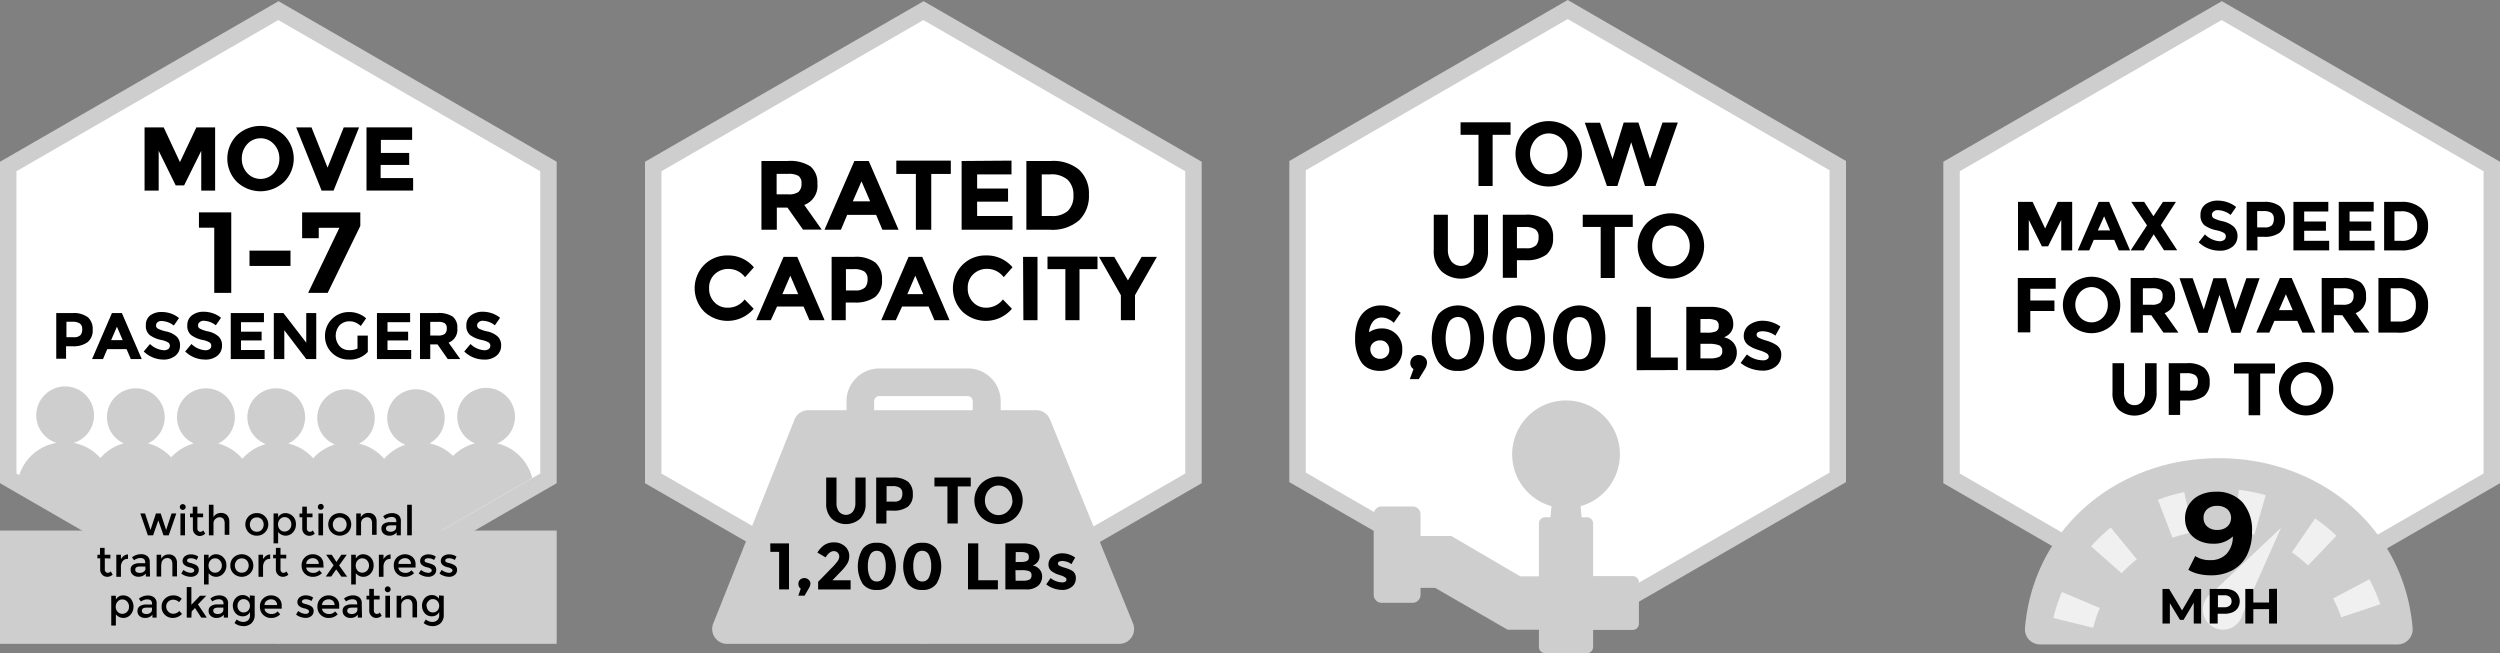 <svg id="Layer_1" data-name="Layer 1" xmlns="http://www.w3.org/2000/svg" viewBox="0 0 400 104.51"><rect x="0" y="0" width="400" height="104.51" fill="#808080" stroke="none"/><defs><style>.cls-1{fill:#fff;}.cls-2{fill:#cecece;}.cls-3{opacity:0.7;}</style></defs><polygon class="cls-1" points="104.52 76.54 104.52 26.64 147.74 1.69 190.95 26.64 190.95 76.54 147.74 101.5 104.52 76.54"/><path class="cls-2" d="M147.74,22.45l41.9,24.19V95l-41.9,24.19L105.83,95V46.64l41.91-24.19m0-3L103.2,45.12V96.55l44.54,25.71,44.53-25.71V45.12L147.74,19.41Z" transform="translate(0 -19.24)"/><path d="M130.78,48.61a3.24,3.24,0,0,1-2.1,3.42l2.8,3.95h-3L126,52.46h-1.71V56h-2.46v-11H126a6,6,0,0,1,3.68.87A3.36,3.36,0,0,1,130.78,48.61Zm-3,1.31a1.67,1.67,0,0,0,.46-1.31,1.41,1.41,0,0,0-.47-1.22,3.06,3.06,0,0,0-1.66-.33h-1.85v3.27h1.8A2.66,2.66,0,0,0,127.81,49.92Z" transform="translate(0 -19.24)"/><path d="M141.18,56l-1-2.38h-4.63l-1,2.38h-2.63l4.78-11H139l4.77,11Zm-3.34-7.75-1.39,3.2h2.77Z" transform="translate(0 -19.24)"/><path d="M149,47.07V56h-2.46V47.07h-3.13V44.94h8.72v2.13Z" transform="translate(0 -19.24)"/><path d="M161.84,44.94v2.2h-5.5v2.27h4.95v2.1h-4.95V53.8H162V56h-8.14v-11Z" transform="translate(0 -19.24)"/><path d="M172.65,46.39a5.18,5.18,0,0,1,1.58,4,5.45,5.45,0,0,1-1.54,4.07A6.52,6.52,0,0,1,168,56h-3.78v-11h3.9A6.48,6.48,0,0,1,172.65,46.39ZM170.84,53a3.27,3.27,0,0,0,.91-2.48,3.33,3.33,0,0,0-.91-2.5,3.88,3.88,0,0,0-2.79-.88h-1.37V53.8h1.56A3.65,3.65,0,0,0,170.84,53Z" transform="translate(0 -19.24)"/><path d="M116.42,68.47a3.32,3.32,0,0,0,2.72-1.32l1.45,1.49a5.47,5.47,0,0,1-7.92.46,5.35,5.35,0,0,1,0-7.48,5.19,5.19,0,0,1,3.78-1.51,5.33,5.33,0,0,1,4.17,1.9l-1.41,1.59a3.27,3.27,0,0,0-2.66-1.33,3.12,3.12,0,0,0-2.18.83,2.9,2.9,0,0,0-.91,2.25,3.05,3.05,0,0,0,.86,2.26A2.82,2.82,0,0,0,116.42,68.47Z" transform="translate(0 -19.24)"/><path d="M129.51,70.47l-.94-2.19h-4.24l-1,2.19H121l4.37-10.13h2.19l4.37,10.13Zm-3.06-7.12-1.27,2.95h2.53Z" transform="translate(0 -19.24)"/><path d="M140.06,61.25A3.44,3.44,0,0,1,141.12,64,3.28,3.28,0,0,1,140,66.77a5.31,5.31,0,0,1-3.34.87h-1.34v2.83h-2.26V60.34h3.57A5.16,5.16,0,0,1,140.06,61.25Zm-1.66,4a1.94,1.94,0,0,0,.41-1.33,1.42,1.42,0,0,0-.53-1.25,3,3,0,0,0-1.65-.37h-1.28v3.41h1.52A2,2,0,0,0,138.4,65.23Z" transform="translate(0 -19.24)"/><path d="M149.51,70.47l-.94-2.19h-4.24l-1,2.19H141l4.37-10.13h2.19l4.37,10.13Zm-3.06-7.12-1.27,2.95h2.53Z" transform="translate(0 -19.24)"/><path d="M157.74,68.47a3.33,3.33,0,0,0,2.72-1.32l1.45,1.49a5.47,5.47,0,0,1-7.92.46,5.35,5.35,0,0,1,0-7.48,5.18,5.18,0,0,1,3.77-1.51A5.37,5.37,0,0,1,162,62l-1.41,1.59a3.28,3.28,0,0,0-2.67-1.33,3.1,3.1,0,0,0-2.17.83,2.9,2.9,0,0,0-.91,2.25,3.05,3.05,0,0,0,.86,2.26A2.81,2.81,0,0,0,157.74,68.47Z" transform="translate(0 -19.24)"/><path d="M163.69,60.34H166V70.47h-2.26Z" transform="translate(0 -19.24)"/><path d="M172.72,62.3v8.17h-2.26V62.3H167.6v-2h8v2Z" transform="translate(0 -19.24)"/><path d="M181.6,70.47h-2.26v-4l-3.5-6.13h2.44l2.19,3.77,2.19-3.77h2.44l-3.5,6.13Z" transform="translate(0 -19.24)"/><path class="cls-2" d="M181.29,119,168,86.35a2.38,2.38,0,0,0-2.21-1.48h-5.68V83.44a5.25,5.25,0,0,0-5.25-5.25H140.69a5.25,5.25,0,0,0-5.25,5.25v1.43h-6.11a2.37,2.37,0,0,0-2.21,1.5l-13,32.63a2.38,2.38,0,0,0,2.21,3.26h62.71A2.38,2.38,0,0,0,181.29,119ZM139.86,83.44a.83.83,0,0,1,.83-.83h14.13a.83.83,0,0,1,.82.83v1.43H139.86Z" transform="translate(0 -19.24)"/><path d="M134.25,101.11a1.44,1.44,0,0,0,2.2,0,2.2,2.2,0,0,0,.41-1.4V95.65h1.64v4.12a3.28,3.28,0,0,1-.88,2.46,3.41,3.41,0,0,1-4.54,0,3.26,3.26,0,0,1-.89-2.45V95.65h1.65v4.06A2.14,2.14,0,0,0,134.25,101.11Z" transform="translate(0 -19.24)"/><path d="M145.28,96.31a2.52,2.52,0,0,1,.77,2,2.41,2.41,0,0,1-.79,2,3.88,3.88,0,0,1-2.43.63h-1V103h-1.64V95.65h2.6A3.78,3.78,0,0,1,145.28,96.31Zm-1.21,2.89a1.38,1.38,0,0,0,.3-1,1,1,0,0,0-.39-.91,2.07,2.07,0,0,0-1.19-.27h-.94v2.48H143A1.45,1.45,0,0,0,144.07,99.2Z" transform="translate(0 -19.24)"/><path d="M153.24,97.07V103h-1.65V97.07h-2.08V95.65h5.81v1.42Z" transform="translate(0 -19.24)"/><path d="M162.51,102a4,4,0,0,1-5.49,0,3.84,3.84,0,0,1,0-5.42,4,4,0,0,1,5.49,0,3.84,3.84,0,0,1,0,5.42Zm-.55-2.7a2.37,2.37,0,0,0-.64-1.68,2.07,2.07,0,0,0-3.1,0,2.4,2.4,0,0,0-.63,1.68,2.38,2.38,0,0,0,.63,1.67,2.09,2.09,0,0,0,3.1,0A2.34,2.34,0,0,0,162,99.29Z" transform="translate(0 -19.24)"/><path d="M123.24,106.18h3v7.36h-1.58v-6h-1.4Z" transform="translate(0 -19.24)"/><path d="M128.12,113.42a.81.81,0,0,1-.37-.69A.9.9,0,0,1,128,112a1,1,0,0,1,.69-.27,1,1,0,0,1,.69.27.81.81,0,0,1,.29.61,1.74,1.74,0,0,1-.31.85l-.63,1.09h-1Z" transform="translate(0 -19.24)"/><path d="M134,109.05a1.37,1.37,0,0,0,.28-.76.85.85,0,0,0-.87-.87c-.46,0-.9.33-1.31,1l-1.32-.77a4.07,4.07,0,0,1,1.13-1.22,2.82,2.82,0,0,1,1.57-.41,2.5,2.5,0,0,1,1.68.61,2,2,0,0,1,.72,1.65,2.25,2.25,0,0,1-.29,1.09,7.21,7.21,0,0,1-1.07,1.33l-1.33,1.38h2.91v1.47H130.9v-1.22l2.16-2.21A9.49,9.49,0,0,0,134,109.05Z" transform="translate(0 -19.24)"/><path d="M140.29,113.63a2.63,2.63,0,0,1-2.28-1,5.43,5.43,0,0,1,0-5.54,2.63,2.63,0,0,1,2.28-1,2.66,2.66,0,0,1,2.29,1,5.43,5.43,0,0,1,0,5.54A2.66,2.66,0,0,1,140.29,113.63Zm-1.08-5.58a3.77,3.77,0,0,0-.35,1.77,3.83,3.83,0,0,0,.35,1.79,1.15,1.15,0,0,0,1.08.67,1.17,1.17,0,0,0,1.09-.67,4,4,0,0,0,.34-1.79,3.9,3.9,0,0,0-.34-1.77,1.17,1.17,0,0,0-1.09-.68A1.14,1.14,0,0,0,139.21,108.05Z" transform="translate(0 -19.24)"/><path d="M147.56,113.63a2.66,2.66,0,0,1-2.29-1,5.43,5.43,0,0,1,0-5.54,2.66,2.66,0,0,1,2.29-1,2.63,2.63,0,0,1,2.28,1,5.43,5.43,0,0,1,0,5.54A2.63,2.63,0,0,1,147.56,113.63Zm-1.09-5.58a3.9,3.9,0,0,0-.34,1.77,4,4,0,0,0,.34,1.79,1.17,1.17,0,0,0,1.09.67,1.15,1.15,0,0,0,1.08-.67,4,4,0,0,0,.35-1.79,3.89,3.89,0,0,0-.35-1.77,1.14,1.14,0,0,0-1.08-.68A1.17,1.17,0,0,0,146.47,108.05Z" transform="translate(0 -19.24)"/><path d="M154.88,113.54v-7.36h1.64v5.9h3.14v1.46Z" transform="translate(0 -19.24)"/><path d="M164.08,113.54h-3.22v-7.36h2.87a4.08,4.08,0,0,1,1.28.18,1.84,1.84,0,0,1,.82.48,1.92,1.92,0,0,1,.5,1.29,1.5,1.5,0,0,1-.56,1.28,1.76,1.76,0,0,1-.27.19l-.26.12a1.89,1.89,0,0,1,1.09.62,1.71,1.71,0,0,1,.41,1.16,2,2,0,0,1-.53,1.36A2.75,2.75,0,0,1,164.08,113.54Zm-1.58-4.38h.78a2.6,2.6,0,0,0,1-.15.61.61,0,0,0,.33-.63.66.66,0,0,0-.3-.65,2.39,2.39,0,0,0-1-.16h-.79Zm0,3h1.13a2.46,2.46,0,0,0,1.06-.17.7.7,0,0,0,.35-.68.66.66,0,0,0-.37-.68,3.21,3.21,0,0,0-1.2-.16h-1Z" transform="translate(0 -19.24)"/><path d="M172.13,111.78a1.65,1.65,0,0,1-.62,1.34,2.36,2.36,0,0,1-1.56.51,4.27,4.27,0,0,1-1.32-.23,3.77,3.77,0,0,1-1.23-.67l.7-1a3,3,0,0,0,1.88.69.83.83,0,0,0,.48-.12.39.39,0,0,0,.18-.33.45.45,0,0,0-.24-.36,2.73,2.73,0,0,0-.72-.32c-.31-.1-.55-.18-.72-.25a4.8,4.8,0,0,1-.56-.31,1.29,1.29,0,0,1-.64-1.18,1.55,1.55,0,0,1,.63-1.28,2.58,2.58,0,0,1,1.63-.5,3.54,3.54,0,0,1,2,.68l-.59,1.05A2.57,2.57,0,0,0,170,109c-.48,0-.73.14-.73.4a.39.39,0,0,0,.23.35,4.1,4.1,0,0,0,.77.3,7.24,7.24,0,0,1,.77.26,3.37,3.37,0,0,1,.54.27A1.3,1.3,0,0,1,172.13,111.78Z" transform="translate(0 -19.24)"/><polygon class="cls-1" points="207.61 76.38 207.61 26.47 250.83 1.52 294.05 26.47 294.05 76.38 250.83 101.33 207.61 76.38"/><path class="cls-2" d="M250.83,22.29l41.9,24.19V94.86l-41.9,24.19-41.9-24.19V46.48l41.9-24.19m0-3.05L206.29,45V96.38l44.54,25.71,44.53-25.71V45L250.83,19.24Z" transform="translate(0 -19.24)"/><path d="M238.82,40.81V49h-2.26V40.81h-2.87v-2h8v2Z" transform="translate(0 -19.24)"/><path d="M251.57,47.58a5.51,5.51,0,0,1-7.56,0,5.31,5.31,0,0,1,0-7.46,5.51,5.51,0,0,1,7.56,0,5.29,5.29,0,0,1,0,7.46Zm-.76-3.73a3.28,3.28,0,0,0-.87-2.3,2.85,2.85,0,0,0-4.27,0,3.49,3.49,0,0,0,0,4.61,2.87,2.87,0,0,0,4.27,0A3.29,3.29,0,0,0,250.81,43.85Z" transform="translate(0 -19.24)"/><path d="M258,44.67l1.79-5.82h2.36L264,44.67l2-5.82h2.45L264.88,49H263.2l-2.21-7-2.21,7h-1.67l-3.54-10.12H256Z" transform="translate(0 -19.24)"/><path d="M232.26,61.11a2,2,0,0,0,3,0,3,3,0,0,0,.56-1.92V53.6h2.26v5.66a4.5,4.5,0,0,1-1.22,3.38,4.69,4.69,0,0,1-6.23,0,4.46,4.46,0,0,1-1.23-3.37V53.6h2.26v5.59A3,3,0,0,0,232.26,61.11Z" transform="translate(0 -19.24)"/><path d="M247.42,54.5a3.46,3.46,0,0,1,1.07,2.78A3.3,3.3,0,0,1,247.4,60a5.31,5.31,0,0,1-3.34.87h-1.35v2.82h-2.26V53.6H244A5.21,5.21,0,0,1,247.42,54.5Zm-1.65,4a1.92,1.92,0,0,0,.4-1.33,1.4,1.4,0,0,0-.52-1.24,2.9,2.9,0,0,0-1.65-.37h-1.29v3.4h1.52A2,2,0,0,0,245.77,58.48Z" transform="translate(0 -19.24)"/><path d="M258.37,55.55v8.17h-2.26V55.55h-2.87V53.6h8v1.95Z" transform="translate(0 -19.24)"/><path d="M271.12,62.32a5.51,5.51,0,0,1-7.56,0,5.31,5.31,0,0,1,0-7.46,5.54,5.54,0,0,1,7.56,0,5.29,5.29,0,0,1,0,7.46Zm-.76-3.72a3.32,3.32,0,0,0-.87-2.31,2.85,2.85,0,0,0-4.27,0,3.32,3.32,0,0,0-.87,2.31,3.28,3.28,0,0,0,.87,2.3,2.87,2.87,0,0,0,4.27,0A3.28,3.28,0,0,0,270.36,58.6Z" transform="translate(0 -19.24)"/><path d="M221.13,70.05a1.75,1.75,0,0,0-1.45.63,3.08,3.08,0,0,0-.63,1.72,3.56,3.56,0,0,1,2-.61,3.2,3.2,0,0,1,3.31,3.39,3.16,3.16,0,0,1-1,2.47,3.67,3.67,0,0,1-2.57.93,4,4,0,0,1-1.86-.41A3,3,0,0,1,217.69,77a6.84,6.84,0,0,1-.87-3.59,7.77,7.77,0,0,1,.34-2.44,4.25,4.25,0,0,1,.93-1.66A3.81,3.81,0,0,1,221,68.11a4.33,4.33,0,0,1,1.35.21,4.64,4.64,0,0,1,1,.43,8.23,8.23,0,0,1,.76.55L223,70.89l-.25-.23a3.2,3.2,0,0,0-.66-.38A2.32,2.32,0,0,0,221.13,70.05Zm-.29,3.65a1.63,1.63,0,0,0-1.13.4,1.28,1.28,0,0,0-.46,1,1.58,1.58,0,0,0,.43,1.1,1.48,1.48,0,0,0,1.09.45,1.53,1.53,0,0,0,1.09-.4,1.37,1.37,0,0,0,.43-1,1.6,1.6,0,0,0-.39-1.09A1.35,1.35,0,0,0,220.84,73.7Z" transform="translate(0 -19.24)"/><path d="M226.16,78.29a1.1,1.1,0,0,1-.51-.94,1.25,1.25,0,0,1,.39-.95,1.41,1.41,0,0,1,1.89,0,1.12,1.12,0,0,1,.4.85,2.35,2.35,0,0,1-.42,1.17L227,79.9h-1.43Z" transform="translate(0 -19.24)"/><path d="M233.27,78.58a3.61,3.61,0,0,1-3.14-1.43,7.42,7.42,0,0,1,0-7.61,4.16,4.16,0,0,1,6.28,0,7.48,7.48,0,0,1,0,7.61A3.61,3.61,0,0,1,233.27,78.58Zm-1.49-7.67a6.47,6.47,0,0,0,0,4.89,1.66,1.66,0,0,0,3,0,6.47,6.47,0,0,0,0-4.89,1.66,1.66,0,0,0-3,0Z" transform="translate(0 -19.24)"/><path d="M243,78.58a3.61,3.61,0,0,1-3.14-1.43,7.48,7.48,0,0,1,0-7.61,4.16,4.16,0,0,1,6.28,0,7.42,7.42,0,0,1,0,7.61A3.61,3.61,0,0,1,243,78.58Zm-1.49-7.67a6.47,6.47,0,0,0,0,4.89,1.66,1.66,0,0,0,3,0,6.47,6.47,0,0,0,0-4.89,1.66,1.66,0,0,0-3,0Z" transform="translate(0 -19.24)"/><path d="M252.67,78.58a3.61,3.61,0,0,1-3.14-1.43,7.48,7.48,0,0,1,0-7.61,4.16,4.16,0,0,1,6.28,0,7.42,7.42,0,0,1,0,7.61A3.61,3.61,0,0,1,252.67,78.58Zm-1.49-7.67a6.47,6.47,0,0,0,0,4.89,1.58,1.58,0,0,0,1.49.93,1.56,1.56,0,0,0,1.49-.93,6.47,6.47,0,0,0,0-4.89,1.56,1.56,0,0,0-1.49-.93A1.58,1.58,0,0,0,251.18,70.91Z" transform="translate(0 -19.24)"/><path d="M261.87,78.47V68.34h2.26v8.11h4.32v2Z" transform="translate(0 -19.24)"/><path d="M274.24,78.47h-4.43V68.34h3.93a5.54,5.54,0,0,1,1.78.25,2.47,2.47,0,0,1,1.12.66,2.61,2.61,0,0,1,.68,1.77,2.08,2.08,0,0,1-.76,1.77,2.94,2.94,0,0,1-.37.25,3.31,3.31,0,0,1-.36.17,2.62,2.62,0,0,1,1.5.85,2.36,2.36,0,0,1,.56,1.6,2.68,2.68,0,0,1-.73,1.86A3.76,3.76,0,0,1,274.24,78.47Zm-2.17-6h1.07a3.71,3.71,0,0,0,1.39-.2.86.86,0,0,0,.46-.88.91.91,0,0,0-.42-.89,3.39,3.39,0,0,0-1.42-.22h-1.08Zm0,4.11h1.54a3.41,3.41,0,0,0,1.46-.24.94.94,0,0,0,.49-.94.91.91,0,0,0-.52-.92,4.35,4.35,0,0,0-1.64-.23h-1.33Z" transform="translate(0 -19.24)"/><path d="M285,76a2.29,2.29,0,0,1-.84,1.85,3.33,3.33,0,0,1-2.16.69,5.74,5.74,0,0,1-1.81-.31,5.34,5.34,0,0,1-1.69-.92l1-1.36a4.13,4.13,0,0,0,2.59.94,1.08,1.08,0,0,0,.66-.17.5.5,0,0,0,.25-.44.65.65,0,0,0-.34-.51,4.21,4.21,0,0,0-1-.43c-.43-.14-.76-.25-1-.35a4.32,4.32,0,0,1-.77-.42A1.79,1.79,0,0,1,279,73a2.14,2.14,0,0,1,.87-1.76,3.57,3.57,0,0,1,2.25-.68,4.91,4.91,0,0,1,2.75.93l-.81,1.45a3.53,3.53,0,0,0-2-.7c-.67,0-1,.19-1,.55a.52.52,0,0,0,.32.48,6.18,6.18,0,0,0,1.06.41c.49.15.84.27,1,.35a5,5,0,0,1,.74.39A1.75,1.75,0,0,1,285,76Z" transform="translate(0 -19.24)"/><polygon class="cls-1" points="1.32 76.54 1.32 26.64 44.53 1.69 87.75 26.64 87.75 76.54 44.53 101.49 1.32 76.54"/><path class="cls-2" d="M44.53,22.45,86.44,46.64V95L44.53,119.22,2.63,95V46.64l41.9-24.19m0-3L0,45.12V96.55l44.53,25.71L89.07,96.55V45.12L44.53,19.41Z" transform="translate(0 -19.24)"/><path d="M32.2,43.37,29.46,48.9H28.11l-2.72-5.53v6.37H23.13V39.62h3.06l2.6,5.56,2.63-5.56h3V49.74H32.2Z" transform="translate(0 -19.24)"/><path d="M45.46,48.34a5.51,5.51,0,0,1-7.56,0,5.3,5.3,0,0,1,0-7.45,5.51,5.51,0,0,1,7.56,0,5.28,5.28,0,0,1,0,7.45Zm-.76-3.72a3.32,3.32,0,0,0-.87-2.31,2.89,2.89,0,0,0-4.28,0,3.36,3.36,0,0,0-.86,2.31,3.3,3.3,0,0,0,.86,2.3,2.89,2.89,0,0,0,4.28,0A3.26,3.26,0,0,0,44.7,44.62Z" transform="translate(0 -19.24)"/><path d="M52.41,46.06,55,39.62h2.45L53.37,49.74H51.46L47.39,39.62h2.45Z" transform="translate(0 -19.24)"/><path d="M65.94,39.62v2h-5v2.09h4.53v1.92H60.9v2.1h5.2v2H58.64V39.62Z" transform="translate(0 -19.24)"/><path class="cls-2" d="M79.57,90.18a4.62,4.62,0,1,0-3.58,0,7.59,7.59,0,0,0-3.5,2,7.59,7.59,0,0,0-3.77-2,4.6,4.6,0,1,0-3.86.22,7.57,7.57,0,0,0-3.4,2.25,7.54,7.54,0,0,0-4-2.43,4.6,4.6,0,1,0-3.9.14,7.57,7.57,0,0,0-3.45,2.2,7.63,7.63,0,0,0-4-2.36,4.62,4.62,0,1,0-3.58.1,7.51,7.51,0,0,0-3.75,2.35A7.6,7.6,0,0,0,34.9,90.2a4.63,4.63,0,1,0-3.9,0,7.59,7.59,0,0,0-3.61,2.21,7.57,7.57,0,0,0-3.71-2.23,4.62,4.62,0,1,0-3.89,0,7.54,7.54,0,0,0-3.73,2.34A7.61,7.61,0,0,0,11.8,90.1a4.62,4.62,0,1,0-2.75,0,7.56,7.56,0,0,0-6,5.26L23.4,107.16,66,106.79,85.16,95.74A7.6,7.6,0,0,0,79.57,90.18Z" transform="translate(0 -19.24)"/><path d="M31.83,53.22H37V66.1H34.28V55.67H31.83Z" transform="translate(0 -19.24)"/><path d="M39.92,61.79V59.34h6.56v2.45Z" transform="translate(0 -19.24)"/><path d="M48.34,57.35V53.22h9.31v2.17L52.43,66.1H49.3l5-10.41H51v1.66Z" transform="translate(0 -19.24)"/><path d="M14.06,70a2.48,2.48,0,0,1,.77,2A2.38,2.38,0,0,1,14,74a3.81,3.81,0,0,1-2.43.64h-1v2H9V69.33h2.6A3.78,3.78,0,0,1,14.06,70Zm-1.21,2.89a1.39,1.39,0,0,0,.3-1,1,1,0,0,0-.39-.9,2.07,2.07,0,0,0-1.19-.27h-.94v2.47h1.11A1.44,1.44,0,0,0,12.85,72.88Z" transform="translate(0 -19.24)"/><path d="M20.93,76.69l-.68-1.59H17.16l-.68,1.59H14.73l3.18-7.36H19.5l3.18,7.36Zm-2.22-5.17-.93,2.14h1.85Z" transform="translate(0 -19.24)"/><path d="M25.2,70.8a.65.65,0,0,0-.23.51.56.56,0,0,0,.29.51,5,5,0,0,0,1.33.45,3.71,3.71,0,0,1,1.63.78,1.88,1.88,0,0,1,.58,1.5,2,2,0,0,1-.74,1.61,3,3,0,0,1-2,.61A4.55,4.55,0,0,1,23,75.48l1-1.2a3.53,3.53,0,0,0,2.21,1,1.17,1.17,0,0,0,.71-.19.64.64,0,0,0,.26-.53.63.63,0,0,0-.28-.53,3.44,3.44,0,0,0-1.08-.39,4.69,4.69,0,0,1-1.88-.8,1.86,1.86,0,0,1-.6-1.53A1.91,1.91,0,0,1,24,69.73a3,3,0,0,1,1.88-.57,4.47,4.47,0,0,1,1.48.25,3.9,3.9,0,0,1,1.28.72l-.83,1.2a3.28,3.28,0,0,0-2-.73A1,1,0,0,0,25.2,70.8Z" transform="translate(0 -19.24)"/><path d="M31.92,70.8a.62.62,0,0,0-.23.51.56.56,0,0,0,.29.51,4.89,4.89,0,0,0,1.33.45,3.71,3.71,0,0,1,1.63.78,1.88,1.88,0,0,1,.58,1.5,2,2,0,0,1-.74,1.61,3,3,0,0,1-2,.61,4.55,4.55,0,0,1-3.15-1.29l1-1.2a3.53,3.53,0,0,0,2.2,1,1.18,1.18,0,0,0,.72-.19.63.63,0,0,0,.25-.53.62.62,0,0,0-.27-.53,3.44,3.44,0,0,0-1.08-.39,4.69,4.69,0,0,1-1.88-.8,1.86,1.86,0,0,1-.6-1.53,1.91,1.91,0,0,1,.75-1.62,3,3,0,0,1,1.88-.57,4.51,4.51,0,0,1,1.48.25,3.9,3.9,0,0,1,1.28.72l-.83,1.2a3.28,3.28,0,0,0-2-.73A1,1,0,0,0,31.92,70.8Z" transform="translate(0 -19.24)"/><path d="M42.23,69.33v1.46H38.56v1.52h3.3v1.4h-3.3v1.53h3.78v1.45H36.92V69.33Z" transform="translate(0 -19.24)"/><path d="M49,69.33H50.6v7.36H49l-3.51-4.61v4.61H43.81V69.33h1.54L49,74.07Z" transform="translate(0 -19.24)"/><path d="M57.2,72.94h1.65v2.61a3.84,3.84,0,0,1-3,1.22,3.74,3.74,0,0,1-2.73-1.07A3.65,3.65,0,0,1,52,73a3.79,3.79,0,0,1,3.83-3.83,4,4,0,0,1,2.75,1l-.85,1.23a3.39,3.39,0,0,0-.91-.59,2.44,2.44,0,0,0-.9-.16,2.16,2.16,0,0,0-1.58.63,2.56,2.56,0,0,0,0,3.35,2,2,0,0,0,1.47.63A2.83,2.83,0,0,0,57.2,75Z" transform="translate(0 -19.24)"/><path d="M65.62,69.33v1.46H62v1.52h3.3v1.4H62v1.53h3.79v1.45H60.31V69.33Z" transform="translate(0 -19.24)"/><path d="M73.17,71.77a2.18,2.18,0,0,1-1.4,2.29l1.87,2.63h-2L70,74.34H68.84v2.35H67.2V69.33H70a4,4,0,0,1,2.45.58A2.21,2.21,0,0,1,73.17,71.77Zm-2,.88a1.11,1.11,0,0,0,.31-.87.94.94,0,0,0-.32-.82,2,2,0,0,0-1.1-.22H68.84v2.18H70A1.79,1.79,0,0,0,71.19,72.65Z" transform="translate(0 -19.24)"/><path d="M76.58,70.8a.63.63,0,0,0-.24.51.57.57,0,0,0,.29.51,5,5,0,0,0,1.34.45,3.71,3.71,0,0,1,1.63.78,1.91,1.91,0,0,1,.58,1.5,2,2,0,0,1-.75,1.61,2.94,2.94,0,0,1-2,.61,4.52,4.52,0,0,1-3.15-1.29l1-1.2a3.5,3.5,0,0,0,2.2,1,1.15,1.15,0,0,0,.71-.19.64.64,0,0,0,.26-.53.62.62,0,0,0-.27-.53,3.64,3.64,0,0,0-1.09-.39,4.75,4.75,0,0,1-1.88-.8,1.85,1.85,0,0,1-.59-1.53,1.91,1.91,0,0,1,.75-1.62,3,3,0,0,1,1.88-.57,4.45,4.45,0,0,1,1.47.25,4,4,0,0,1,1.29.72l-.83,1.2a3.28,3.28,0,0,0-2-.73A1,1,0,0,0,76.58,70.8Z" transform="translate(0 -19.24)"/><polygon class="cls-2" points="16.67 83.92 44.53 99.92 73.84 82.98 44.53 84.89 16.67 83.92"/><rect class="cls-2" y="84.89" width="89.07" height="18.12"/><path d="M24.5,104.89h-.84l-1.21-3.5h.76l.87,2.65.87-2.65h.76l.87,2.65.87-2.65h.76L27,104.89h-.84l-.83-2.39Z" transform="translate(0 -19.24)"/><path d="M28.91,100.69a.45.45,0,0,1-.14-.33.49.49,0,0,1,.14-.33.48.48,0,0,1,.66,0,.49.49,0,0,1,.14.33.47.47,0,0,1-.8.33Zm.69,4.2h-.73v-3.5h.73Z" transform="translate(0 -19.24)"/><path d="M31.58,102v1.78a.57.57,0,0,0,.13.4.47.47,0,0,0,.37.15.64.64,0,0,0,.45-.23l.3.52A1.24,1.24,0,0,1,32,105a1.1,1.1,0,0,1-.81-.33,1.18,1.18,0,0,1-.33-.88V102H30.4v-.59h.44v-1.1h.74v1.1h.92V102Z" transform="translate(0 -19.24)"/><path d="M34.16,103v1.89h-.74V100h.74v2a1.16,1.16,0,0,1,.47-.51,1.42,1.42,0,0,1,.69-.18,1.3,1.3,0,0,1,1,.36,1.43,1.43,0,0,1,.37,1v2.14h-.74V103c0-.64-.27-1-.81-1a1,1,0,0,0-.66.26A.93.93,0,0,0,34.16,103Z" transform="translate(0 -19.24)"/><path d="M42.4,104.42a1.77,1.77,0,0,1-1.31.53,1.79,1.79,0,0,1-1.32-.53,1.84,1.84,0,0,1,0-2.56,1.79,1.79,0,0,1,1.32-.52,1.76,1.76,0,0,1,1.31.52,1.81,1.81,0,0,1,0,2.56ZM40.29,104a1.09,1.09,0,0,0,.8.32,1.07,1.07,0,0,0,.79-.32,1.27,1.27,0,0,0,0-1.66,1.06,1.06,0,0,0-.79-.31,1.09,1.09,0,0,0-.8.31,1.27,1.27,0,0,0,0,1.66Z" transform="translate(0 -19.24)"/><path d="M45.64,101.34a1.67,1.67,0,0,1,1.21.49,1.72,1.72,0,0,1,.5,1.29,1.82,1.82,0,0,1-.5,1.32,1.57,1.57,0,0,1-1.16.51,1.62,1.62,0,0,1-1.19-.58v1.8h-.73v-4.78h.73V102A1.31,1.31,0,0,1,45.64,101.34Zm-1.15,1.81a1.17,1.17,0,0,0,.3.82,1,1,0,0,0,.74.32,1.07,1.07,0,0,0,.76-.32,1.11,1.11,0,0,0,.32-.82,1.2,1.2,0,0,0-.31-.84,1,1,0,0,0-.76-.33,1,1,0,0,0-.75.33A1.24,1.24,0,0,0,44.49,103.15Z" transform="translate(0 -19.24)"/><path d="M49.1,102v1.78a.57.57,0,0,0,.13.4.47.47,0,0,0,.37.15.62.62,0,0,0,.45-.23l.31.52a1.28,1.28,0,0,1-.86.35,1.12,1.12,0,0,1-.81-.33,1.18,1.18,0,0,1-.33-.88V102h-.44v-.59h.44v-1.1h.74v1.1H50V102Z" transform="translate(0 -19.24)"/><path d="M51,100.69a.45.45,0,0,1-.14-.33A.49.49,0,0,1,51,100a.44.44,0,0,1,.33-.13.46.46,0,0,1,.33.13.48.48,0,0,1,.13.33.44.44,0,0,1-.13.33.47.47,0,0,1-.33.14A.45.45,0,0,1,51,100.69Zm.69,4.2h-.74v-3.5h.74Z" transform="translate(0 -19.24)"/><path d="M55.68,104.42a1.91,1.91,0,0,1-2.64,0,1.84,1.84,0,0,1,0-2.56,1.94,1.94,0,0,1,2.64,0,1.84,1.84,0,0,1,0,2.56ZM53.57,104a1.05,1.05,0,0,0,.79.32,1.07,1.07,0,0,0,.79-.32,1.27,1.27,0,0,0,0-1.66,1.06,1.06,0,0,0-.79-.31,1,1,0,0,0-.79.31,1.24,1.24,0,0,0,0,1.66Z" transform="translate(0 -19.24)"/><path d="M57.77,103v1.89H57v-3.5h.73V102a1.36,1.36,0,0,1,.5-.51,1.29,1.29,0,0,1,.67-.18,1.31,1.31,0,0,1,1,.36,1.42,1.42,0,0,1,.36,1v2.14h-.73V103c0-.64-.27-1-.81-1a1,1,0,0,0-.66.26A.93.93,0,0,0,57.77,103Z" transform="translate(0 -19.24)"/><path d="M64.13,104.89h-.67v-.47a1.44,1.44,0,0,1-1.17.53,1.35,1.35,0,0,1-.9-.31,1.05,1.05,0,0,1-.36-.83.85.85,0,0,1,.38-.77,1.82,1.82,0,0,1,1-.26h1v-.13c0-.47-.26-.7-.78-.7a1.83,1.83,0,0,0-1,.36l-.32-.47a2.27,2.27,0,0,1,1.44-.5,1.59,1.59,0,0,1,1,.31,1.2,1.2,0,0,1,.39,1Zm-.74-1.3v-.3h-.83c-.53,0-.8.17-.8.5a.45.45,0,0,0,.2.39,1,1,0,0,0,.55.14,1,1,0,0,0,.62-.2A.64.64,0,0,0,63.39,103.59Z" transform="translate(0 -19.24)"/><path d="M65.89,104.89h-.74V100h.74Z" transform="translate(0 -19.24)"/><path d="M16.77,108.57v1.77a.57.57,0,0,0,.13.4.47.47,0,0,0,.37.15.62.62,0,0,0,.45-.23l.31.52a1.28,1.28,0,0,1-.86.35,1.12,1.12,0,0,1-.81-.33,1.18,1.18,0,0,1-.33-.88v-1.75h-.44V108H16v-1.1h.74V108h.92v.6Z" transform="translate(0 -19.24)"/><path d="M20.45,108.66a1,1,0,0,0-.82.36,1.49,1.49,0,0,0-.28,1v1.51h-.74V108h.74v.71a1.56,1.56,0,0,1,.48-.54,1.15,1.15,0,0,1,.65-.22v.74Z" transform="translate(0 -19.24)"/><path d="M24,111.48h-.67V111a1.47,1.47,0,0,1-1.17.52,1.31,1.31,0,0,1-.9-.31,1,1,0,0,1-.36-.83.88.88,0,0,1,.38-.77,1.86,1.86,0,0,1,1-.26h.95v-.13c0-.46-.26-.7-.78-.7a1.8,1.8,0,0,0-1,.36l-.33-.46a2.27,2.27,0,0,1,1.45-.51,1.56,1.56,0,0,1,1,.31,1.2,1.2,0,0,1,.39,1Zm-.74-1.31v-.29h-.83c-.53,0-.79.16-.79.5a.44.44,0,0,0,.19.39,1,1,0,0,0,.55.13,1,1,0,0,0,.62-.19A.63.63,0,0,0,23.29,110.17Z" transform="translate(0 -19.24)"/><path d="M25.79,109.58v1.9h-.73V108h.73v.64a1.5,1.5,0,0,1,.49-.51,1.36,1.36,0,0,1,.68-.18,1.33,1.33,0,0,1,1,.36,1.42,1.42,0,0,1,.36,1v2.15h-.74v-1.93c0-.64-.26-1-.8-1a.93.93,0,0,0-.95,1Z" transform="translate(0 -19.24)"/><path d="M31.8,110.43a1,1,0,0,1-.36.8,1.4,1.4,0,0,1-.93.3,2.58,2.58,0,0,1-.79-.14A2.33,2.33,0,0,1,29,111l.36-.57a2,2,0,0,0,1.18.46.62.62,0,0,0,.4-.12.33.33,0,0,0,.14-.29c0-.17-.23-.33-.69-.47l-.08,0c-.73-.2-1.1-.53-1.1-1a1,1,0,0,1,.38-.78,1.6,1.6,0,0,1,1-.29,2,2,0,0,1,1.14.36l-.27.54a1.66,1.66,0,0,0-.93-.28.89.89,0,0,0-.43.09.32.32,0,0,0-.16.29.25.25,0,0,0,.17.25,1.26,1.26,0,0,0,.33.11l.38.11a2.08,2.08,0,0,1,.32.12,1.84,1.84,0,0,1,.33.18A.81.81,0,0,1,31.8,110.43Z" transform="translate(0 -19.24)"/><path d="M34.52,107.92a1.63,1.63,0,0,1,1.2.49,1.73,1.73,0,0,1,.5,1.29,1.78,1.78,0,0,1-.5,1.32,1.53,1.53,0,0,1-2.34-.07v1.8h-.74V108h.74v.62A1.3,1.3,0,0,1,34.52,107.92Zm-1.15,1.81a1.15,1.15,0,0,0,.3.82,1,1,0,0,0,.74.32,1,1,0,0,0,.75-.32,1.08,1.08,0,0,0,.33-.82,1.16,1.16,0,0,0-.32-.83,1,1,0,0,0-.76-.33,1,1,0,0,0-.74.33A1.19,1.19,0,0,0,33.37,109.73Z" transform="translate(0 -19.24)"/><path d="M40,111a1.9,1.9,0,0,1-2.63,0,1.71,1.71,0,0,1-.52-1.28,1.74,1.74,0,0,1,.52-1.28,1.92,1.92,0,0,1,2.63,0,1.75,1.75,0,0,1,.53,1.28A1.72,1.72,0,0,1,40,111Zm-2.11-.45a1.09,1.09,0,0,0,.8.32,1.07,1.07,0,0,0,.79-.32,1.25,1.25,0,0,0,0-1.65,1.07,1.07,0,0,0-.79-.32,1.09,1.09,0,0,0-.8.32,1.25,1.25,0,0,0,0,1.65Z" transform="translate(0 -19.24)"/><path d="M43.19,108.66a1,1,0,0,0-.82.36,1.55,1.55,0,0,0-.28,1v1.51h-.73V108h.73v.71a1.49,1.49,0,0,1,.49-.54,1.13,1.13,0,0,1,.65-.22v.74Z" transform="translate(0 -19.24)"/><path d="M44.88,108.57v1.77a.57.57,0,0,0,.13.4.47.47,0,0,0,.37.15.62.62,0,0,0,.45-.23l.31.52a1.28,1.28,0,0,1-.86.35,1.12,1.12,0,0,1-.81-.33,1.18,1.18,0,0,1-.33-.88v-1.75H43.7V108h.44v-1.1h.74V108h.92v.6Z" transform="translate(0 -19.24)"/><path d="M51.78,110.05H49a.78.78,0,0,0,.35.61,1.19,1.19,0,0,0,.74.24,1.23,1.23,0,0,0,1-.42l.42.46a2,2,0,0,1-1.48.59,1.77,1.77,0,0,1-1.25-.49,1.73,1.73,0,0,1-.52-1.32,1.69,1.69,0,0,1,.53-1.31,1.74,1.74,0,0,1,1.24-.49,1.76,1.76,0,0,1,1.21.43,1.48,1.48,0,0,1,.5,1.19ZM49,109.47h2a.86.86,0,0,0-.28-.68,1,1,0,0,0-.68-.24,1.15,1.15,0,0,0-.73.25A.81.81,0,0,0,49,109.47Z" transform="translate(0 -19.24)"/><path d="M53.08,108l.75,1.16.78-1.16h.87l-1.22,1.71,1.28,1.8h-.91l-.84-1.17L53,111.48h-.87l1.25-1.79L52.18,108Z" transform="translate(0 -19.24)"/><path d="M58.07,107.92a1.67,1.67,0,0,1,1.21.49,1.73,1.73,0,0,1,.5,1.29,1.82,1.82,0,0,1-.5,1.32,1.54,1.54,0,0,1-2.35-.07v1.8h-.74V108h.74v.62A1.3,1.3,0,0,1,58.07,107.92Zm-1.15,1.81a1.15,1.15,0,0,0,.3.82,1,1,0,0,0,.74.32,1.07,1.07,0,0,0,.76-.32,1.11,1.11,0,0,0,.32-.82,1.16,1.16,0,0,0-.32-.83,1,1,0,0,0-.75-.33,1,1,0,0,0-.75.33A1.19,1.19,0,0,0,56.92,109.73Z" transform="translate(0 -19.24)"/><path d="M62.45,108.66a1,1,0,0,0-.82.36,1.55,1.55,0,0,0-.27,1v1.51h-.74V108h.74v.71a1.47,1.47,0,0,1,.48-.54,1.13,1.13,0,0,1,.65-.22v.74Z" transform="translate(0 -19.24)"/><path d="M66.49,110.05H63.75a.77.77,0,0,0,.34.61,1.23,1.23,0,0,0,.74.24,1.22,1.22,0,0,0,1-.42l.42.46a2,2,0,0,1-1.47.59,1.77,1.77,0,0,1-1.25-.49,1.73,1.73,0,0,1-.52-1.32,1.69,1.69,0,0,1,.52-1.31,1.88,1.88,0,0,1,2.46-.06,1.51,1.51,0,0,1,.5,1.19Zm-2.74-.58h2a.85.85,0,0,0-.27-.68,1,1,0,0,0-.68-.24,1.13,1.13,0,0,0-.73.25A.78.78,0,0,0,63.75,109.47Z" transform="translate(0 -19.24)"/><path d="M69.79,110.43a1,1,0,0,1-.36.8,1.39,1.39,0,0,1-.92.3,2.59,2.59,0,0,1-.8-.14A2.44,2.44,0,0,1,67,111l.36-.57a2,2,0,0,0,1.18.46.62.62,0,0,0,.4-.12.33.33,0,0,0,.14-.29c0-.17-.23-.33-.69-.47l-.08,0c-.73-.2-1.09-.53-1.09-1a1,1,0,0,1,.37-.78,1.62,1.62,0,0,1,1-.29,2,2,0,0,1,1.14.36l-.27.54a1.66,1.66,0,0,0-.93-.28.89.89,0,0,0-.43.09.32.32,0,0,0-.16.29.25.25,0,0,0,.17.25,1.4,1.4,0,0,0,.33.11l.38.11a2.08,2.08,0,0,1,.32.12,1.84,1.84,0,0,1,.33.18A.81.81,0,0,1,69.79,110.43Z" transform="translate(0 -19.24)"/><path d="M73.13,110.43a1,1,0,0,1-.37.8,1.39,1.39,0,0,1-.92.3,2.59,2.59,0,0,1-.8-.14,2.28,2.28,0,0,1-.72-.39l.35-.57a2,2,0,0,0,1.19.46.61.61,0,0,0,.39-.12.34.34,0,0,0,.15-.29c0-.17-.24-.33-.7-.47l-.08,0c-.73-.2-1.09-.53-1.09-1a1,1,0,0,1,.37-.78,1.64,1.64,0,0,1,1-.29,2,2,0,0,1,1.14.36l-.27.54a1.66,1.66,0,0,0-.93-.28.89.89,0,0,0-.43.09.32.32,0,0,0-.16.29.25.25,0,0,0,.17.25,1.4,1.4,0,0,0,.33.11l.38.11a1.75,1.75,0,0,1,.32.12,1.84,1.84,0,0,1,.33.18A.82.82,0,0,1,73.13,110.43Z" transform="translate(0 -19.24)"/><path d="M19.68,114.5a1.67,1.67,0,0,1,1.2.49,2,2,0,0,1,0,2.61,1.53,1.53,0,0,1-2.34-.07v1.8H17.8v-4.77h.74v.61A1.3,1.3,0,0,1,19.68,114.5Zm-1.16,1.81a1.1,1.1,0,0,0,.31.82,1,1,0,0,0,.73.32,1,1,0,0,0,.76-.31,1.08,1.08,0,0,0,.32-.82,1.16,1.16,0,0,0-.31-.84,1,1,0,0,0-.76-.33,1,1,0,0,0-.74.33A1.16,1.16,0,0,0,18.52,116.31Z" transform="translate(0 -19.24)"/><path d="M25.06,118.06h-.67v-.47a1.44,1.44,0,0,1-1.17.52,1.31,1.31,0,0,1-.9-.31A1,1,0,0,1,22,117a.88.88,0,0,1,.38-.78,1.86,1.86,0,0,1,1-.26h.95v-.13q0-.69-.78-.69a1.79,1.79,0,0,0-1,.35l-.33-.46a2.27,2.27,0,0,1,1.45-.51,1.57,1.57,0,0,1,1,.32,1.16,1.16,0,0,1,.39,1Zm-.74-1.31v-.29h-.83c-.53,0-.79.16-.79.5a.43.43,0,0,0,.2.39.94.94,0,0,0,.54.13,1,1,0,0,0,.62-.19A.62.62,0,0,0,24.32,116.75Z" transform="translate(0 -19.24)"/><path d="M27.64,118.11a1.78,1.78,0,0,1-1.26-.5,1.7,1.7,0,0,1-.52-1.3,1.66,1.66,0,0,1,.55-1.3,1.88,1.88,0,0,1,1.34-.51,1.83,1.83,0,0,1,1.33.55l-.43.53a1.41,1.41,0,0,0-.92-.39,1.19,1.19,0,0,0-.8.3,1,1,0,0,0-.34.79,1.12,1.12,0,0,0,.34.82,1.1,1.1,0,0,0,.83.34,1.28,1.28,0,0,0,.92-.45l.44.48A2,2,0,0,1,27.64,118.11Z" transform="translate(0 -19.24)"/><path d="M30.62,118.06h-.74v-4.89h.74V116L32,114.56h1l-1.33,1.38,1.42,2.12h-.89l-1-1.54-.53.54Z" transform="translate(0 -19.24)"/><path d="M36.48,118.06h-.67v-.47a1.43,1.43,0,0,1-1.16.52,1.32,1.32,0,0,1-.91-.31,1,1,0,0,1-.36-.82.88.88,0,0,1,.38-.78,1.86,1.86,0,0,1,1-.26h1v-.13q0-.69-.78-.69a1.79,1.79,0,0,0-1,.35l-.33-.46a2.27,2.27,0,0,1,1.45-.51,1.57,1.57,0,0,1,1,.32,1.16,1.16,0,0,1,.39,1Zm-.74-1.31v-.29h-.82c-.54,0-.8.16-.8.5a.45.45,0,0,0,.2.39,1,1,0,0,0,.55.13,1,1,0,0,0,.61-.19A.62.62,0,0,0,35.74,116.75Z" transform="translate(0 -19.24)"/><path d="M40.75,114.56v3a1.78,1.78,0,0,1-.51,1.39,1.81,1.81,0,0,1-1.29.47,2.28,2.28,0,0,1-1.43-.5l.35-.56a1.71,1.71,0,0,0,1,.39,1.22,1.22,0,0,0,.83-.27,1.11,1.11,0,0,0,.3-.86v-.45a1.25,1.25,0,0,1-.47.5,1.31,1.31,0,0,1-.69.18,1.47,1.47,0,0,1-1.14-.49,1.85,1.85,0,0,1,0-2.42,1.5,1.5,0,0,1,1.14-.49,1.35,1.35,0,0,1,1.13.58v-.52ZM38,116.17a1.11,1.11,0,0,0,.26.75.93.93,0,0,0,.72.31,1,1,0,0,0,.73-.3,1.17,1.17,0,0,0,0-1.52,1,1,0,0,0-.73-.31.88.88,0,0,0-.72.32A1.11,1.11,0,0,0,38,116.17Z" transform="translate(0 -19.24)"/><path d="M45.07,116.63H42.33a.77.77,0,0,0,.34.61,1.23,1.23,0,0,0,.74.24,1.2,1.2,0,0,0,1-.42l.42.46a1.9,1.9,0,0,1-1.47.59,1.73,1.73,0,0,1-1.77-1.81,1.66,1.66,0,0,1,.53-1.31,1.78,1.78,0,0,1,1.24-.49,1.83,1.83,0,0,1,1.21.43,1.51,1.51,0,0,1,.5,1.19Zm-2.74-.58h2a.87.87,0,0,0-.27-.68,1,1,0,0,0-.68-.24,1.19,1.19,0,0,0-.73.25A.79.79,0,0,0,42.33,116.05Z" transform="translate(0 -19.24)"/><path d="M50.18,117a1,1,0,0,1-.36.8,1.4,1.4,0,0,1-.93.3,2.53,2.53,0,0,1-.79-.14,2.22,2.22,0,0,1-.73-.39l.35-.57a2,2,0,0,0,1.19.46.62.62,0,0,0,.39-.11.37.37,0,0,0,.15-.3c0-.17-.23-.33-.7-.47l-.08,0c-.73-.19-1.09-.52-1.09-1a.93.93,0,0,1,.38-.78,1.53,1.53,0,0,1,1-.3,2,2,0,0,1,1.15.36l-.28.54a1.69,1.69,0,0,0-.93-.28.75.75,0,0,0-.42.1.29.29,0,0,0-.17.28.26.26,0,0,0,.17.25,2,2,0,0,0,.33.12l.38.1.32.12a2.19,2.19,0,0,1,.33.18A.83.83,0,0,1,50.18,117Z" transform="translate(0 -19.24)"/><path d="M54.27,116.63H51.53a.78.78,0,0,0,.35.61,1.19,1.19,0,0,0,.74.24,1.23,1.23,0,0,0,1-.42l.42.46a1.94,1.94,0,0,1-1.48.59,1.73,1.73,0,0,1-1.77-1.81,1.69,1.69,0,0,1,.53-1.31,1.78,1.78,0,0,1,1.24-.49,1.81,1.81,0,0,1,1.21.43,1.48,1.48,0,0,1,.5,1.19Zm-2.74-.58h2a.87.87,0,0,0-.28-.68,1,1,0,0,0-.68-.24,1.22,1.22,0,0,0-.73.25A.82.82,0,0,0,51.53,116.05Z" transform="translate(0 -19.24)"/><path d="M57.92,118.06h-.67v-.47a1.44,1.44,0,0,1-1.17.52,1.31,1.31,0,0,1-.9-.31,1,1,0,0,1-.36-.82.88.88,0,0,1,.38-.78,1.86,1.86,0,0,1,1-.26h.95v-.13q0-.69-.78-.69a1.79,1.79,0,0,0-1,.35l-.33-.46a2.27,2.27,0,0,1,1.45-.51,1.57,1.57,0,0,1,1,.32,1.16,1.16,0,0,1,.39,1Zm-.74-1.31v-.29h-.83c-.53,0-.79.16-.79.5a.43.43,0,0,0,.2.39.94.94,0,0,0,.54.13,1,1,0,0,0,.62-.19A.62.62,0,0,0,57.18,116.75Z" transform="translate(0 -19.24)"/><path d="M59.82,115.15v1.78a.56.56,0,0,0,.13.39.47.47,0,0,0,.37.15.64.64,0,0,0,.45-.23l.3.52a1.26,1.26,0,0,1-.86.35,1.09,1.09,0,0,1-.8-.33,1.16,1.16,0,0,1-.33-.87v-1.76h-.44v-.59h.44v-1.1h.74v1.1h.92v.59Z" transform="translate(0 -19.24)"/><path d="M61.71,113.86a.46.46,0,0,1,0-.66.45.45,0,0,1,.32-.14.47.47,0,0,1,0,.94A.45.45,0,0,1,61.71,113.86Zm.69,4.2h-.74v-3.5h.74Z" transform="translate(0 -19.24)"/><path d="M64.2,116.16v1.9h-.74v-3.5h.74v.63a1.31,1.31,0,0,1,.49-.5,1.24,1.24,0,0,1,.67-.19,1.27,1.27,0,0,1,1,.37,1.38,1.38,0,0,1,.37,1v2.15H66v-1.92c0-.65-.27-1-.8-1a1,1,0,0,0-.67.25A.94.94,0,0,0,64.2,116.16Z" transform="translate(0 -19.24)"/><path d="M71,114.56v3a1.82,1.82,0,0,1-.5,1.39,1.84,1.84,0,0,1-1.29.47,2.26,2.26,0,0,1-1.43-.5l.35-.56a1.68,1.68,0,0,0,1,.39,1.2,1.2,0,0,0,.83-.27,1.08,1.08,0,0,0,.31-.86v-.45a1.33,1.33,0,0,1-.47.5,1.37,1.37,0,0,1-.69.18,1.48,1.48,0,0,1-1.15-.49,1.88,1.88,0,0,1,0-2.42,1.51,1.51,0,0,1,1.15-.49,1.35,1.35,0,0,1,1.13.58v-.52Zm-2.73,1.61a1.11,1.11,0,0,0,.27.75.92.92,0,0,0,.71.31,1,1,0,0,0,.74-.3,1.13,1.13,0,0,0,.28-.76,1.09,1.09,0,0,0-.29-.76.93.93,0,0,0-.73-.31.86.86,0,0,0-.71.32A1.11,1.11,0,0,0,68.22,116.17Z" transform="translate(0 -19.24)"/><polygon class="cls-1" points="312.25 76.54 312.25 26.64 355.46 1.69 398.68 26.64 398.68 76.54 355.46 101.5 312.25 76.54"/><path class="cls-2" d="M355.46,22.45l41.91,24.19V95l-41.91,24.19L313.56,95V46.64l41.9-24.19m0-3L310.93,45.12V96.55l44.53,25.71L400,96.55V45.12L355.46,19.41Z" transform="translate(0 -19.24)"/><path class="cls-2" d="M355,92.55c-16.31,0-29.69,11.23-31,27.2a2.41,2.41,0,0,0,2.41,2.6H383.6a2.42,2.42,0,0,0,2.42-2.6C384.7,103.78,371.32,92.55,355,92.55Z" transform="translate(0 -19.24)"/><g class="cls-3"><path class="cls-1" d="M334.92,119.68l-6.39-1.56a26,26,0,0,1,1.38-4.16l6.06,2.56A20.18,20.18,0,0,0,334.92,119.68ZM374.6,118a20.45,20.45,0,0,0-1.31-3l5.81-3.08a27.07,27.07,0,0,1,1.74,4Zm-35.1-7-4.93-4.35a27.44,27.44,0,0,1,3.15-3l4.18,5.08A21.86,21.86,0,0,0,339.5,110.91Zm29.78-1.28a20.75,20.75,0,0,0-2.58-2.1l3.72-5.43a27.5,27.5,0,0,1,3.41,2.77Zm-21.65-4.36-2.36-6.15a27.83,27.83,0,0,1,4.21-1.23l1.33,6.45A20.68,20.68,0,0,0,347.63,105.27Zm13.07-.56a19.92,19.92,0,0,0-3.25-.66l.76-6.53a27.28,27.28,0,0,1,4.3.86Z" transform="translate(0 -19.24)"/></g><g class="cls-3"><path class="cls-1" d="M358.83,117.48l6.14-13.8-11,10.38a3.1,3.1,0,0,0-.91.86,3.21,3.21,0,0,0,5.24,3.71A3.28,3.28,0,0,0,358.83,117.48Z" transform="translate(0 -19.24)"/></g><path d="M329.8,54.42l-2.1,4.23h-1l-2.09-4.23V59.3h-1.73V51.54h2.34l2,4.26,2-4.26h2.33V59.3H329.8Z" transform="translate(0 -19.24)"/><path d="M339,59.3l-.72-1.68H335l-.72,1.68h-1.84l3.35-7.76h1.67l3.35,7.76Zm-2.34-5.45-1,2.25h1.95Z" transform="translate(0 -19.24)"/><path d="M346.07,51.54h2.08l-2.42,3.74,2.62,4h-2.11l-1.65-2.55L343,59.3h-2.09l2.61-4L341,51.54h2.07l1.48,2.3Z" transform="translate(0 -19.24)"/><path d="M354.16,53.09a.66.66,0,0,0-.25.54.6.6,0,0,0,.31.54,5.57,5.57,0,0,0,1.41.47,4,4,0,0,1,1.71.82A2,2,0,0,1,358,57a2.12,2.12,0,0,1-.78,1.7,3.14,3.14,0,0,1-2.06.65A4.78,4.78,0,0,1,351.79,58l1-1.26a3.7,3.7,0,0,0,2.32,1.1,1.19,1.19,0,0,0,.75-.21.67.67,0,0,0,.27-.56.64.64,0,0,0-.28-.55,3.78,3.78,0,0,0-1.15-.42,5,5,0,0,1-2-.83,2,2,0,0,1-.62-1.62,2,2,0,0,1,.79-1.71,3.19,3.19,0,0,1,2-.6,4.69,4.69,0,0,1,1.55.27,4.37,4.37,0,0,1,1.36.75l-.88,1.27a3.42,3.42,0,0,0-2.09-.77A1,1,0,0,0,354.16,53.09Z" transform="translate(0 -19.24)"/><path d="M364.77,52.23a2.69,2.69,0,0,1,.82,2.14,2.53,2.53,0,0,1-.84,2.1,4.1,4.1,0,0,1-2.56.66h-1V59.3h-1.73V51.54h2.74A4,4,0,0,1,364.77,52.23Zm-1.27,3.06a1.5,1.5,0,0,0,.31-1,1.09,1.09,0,0,0-.4-1,2.22,2.22,0,0,0-1.26-.28h-1v2.61h1.16A1.57,1.57,0,0,0,363.5,55.29Z" transform="translate(0 -19.24)"/><path d="M372.53,51.54v1.54h-3.86v1.6h3.48v1.48h-3.48v1.61h4V59.3h-5.72V51.54Z" transform="translate(0 -19.24)"/><path d="M379.79,51.54v1.54h-3.86v1.6h3.47v1.48h-3.47v1.61h4V59.3H374.2V51.54Z" transform="translate(0 -19.24)"/><path d="M387.38,52.56a3.62,3.62,0,0,1,1.11,2.82,3.8,3.8,0,0,1-1.08,2.86,4.53,4.53,0,0,1-3.3,1.06h-2.65V51.54h2.74A4.53,4.53,0,0,1,387.38,52.56Zm-1.27,4.61a2.27,2.27,0,0,0,.64-1.75,2.3,2.3,0,0,0-.64-1.75,2.68,2.68,0,0,0-2-.62h-1v4.72h1.1A2.54,2.54,0,0,0,386.11,57.17Z" transform="translate(0 -19.24)"/><path d="M328.91,63.72v1.72h-4.06v1.88h3.86V69h-3.86v3.42h-2V63.72Z" transform="translate(0 -19.24)"/><path d="M337.91,71.26a4.78,4.78,0,0,1-6.53,0,4.59,4.59,0,0,1,0-6.44,4.75,4.75,0,0,1,6.53,0,4.56,4.56,0,0,1,0,6.44ZM337.25,68a2.85,2.85,0,0,0-.75-2,2.47,2.47,0,0,0-3.69,0,3,3,0,0,0,0,4,2.49,2.49,0,0,0,3.69,0A2.83,2.83,0,0,0,337.25,68Z" transform="translate(0 -19.24)"/><path d="M348,66.62a2.58,2.58,0,0,1-1.66,2.72l2.21,3.12h-2.4l-1.94-2.79h-1.35v2.79h-1.95V63.72h3.31a4.75,4.75,0,0,1,2.91.69A2.66,2.66,0,0,1,348,66.62Zm-2.35,1a1.33,1.33,0,0,0,.36-1,1.1,1.1,0,0,0-.37-1,2.47,2.47,0,0,0-1.32-.26h-1.46V68h1.43A2.07,2.07,0,0,0,345.63,67.66Z" transform="translate(0 -19.24)"/><path d="M352.6,68.75l1.55-5h2l1.53,5,1.74-5h2.12l-3.06,8.74h-1.45l-1.91-6.07-1.9,6.07h-1.45l-3.05-8.74h2.11Z" transform="translate(0 -19.24)"/><path d="M368.38,72.46l-.81-1.88H363.9l-.81,1.88H361l3.78-8.74h1.89l3.78,8.74Zm-2.64-6.14-1.1,2.54h2.19Z" transform="translate(0 -19.24)"/><path d="M378.56,66.62a2.58,2.58,0,0,1-1.66,2.72l2.21,3.12h-2.4l-1.94-2.79h-1.35v2.79h-1.95V63.72h3.31a4.75,4.75,0,0,1,2.91.69A2.66,2.66,0,0,1,378.56,66.62Zm-2.35,1a1.33,1.33,0,0,0,.36-1,1.1,1.1,0,0,0-.37-1,2.47,2.47,0,0,0-1.32-.26h-1.46V68h1.43A2.07,2.07,0,0,0,376.21,67.66Z" transform="translate(0 -19.24)"/><path d="M387.24,64.87a4.1,4.1,0,0,1,1.25,3.18,4.33,4.33,0,0,1-1.22,3.23,5.14,5.14,0,0,1-3.72,1.18h-3V63.72h3.09A5.1,5.1,0,0,1,387.24,64.87Zm-1.43,5.19a2.55,2.55,0,0,0,.72-2,2.61,2.61,0,0,0-.72-2,3.05,3.05,0,0,0-2.21-.7h-1.09v5.32h1.24A2.91,2.91,0,0,0,385.81,70.06Z" transform="translate(0 -19.24)"/><path d="M340.27,83.49a1.51,1.51,0,0,0,1.24.57,1.49,1.49,0,0,0,1.24-.57,2.43,2.43,0,0,0,.46-1.57V77.35h1.85V82a3.71,3.71,0,0,1-1,2.77,3.85,3.85,0,0,1-5.1,0A3.67,3.67,0,0,1,338,82V77.35h1.85v4.57A2.43,2.43,0,0,0,340.27,83.49Z" transform="translate(0 -19.24)"/><path d="M352.68,78.09a2.81,2.81,0,0,1,.87,2.27,2.72,2.72,0,0,1-.89,2.25,4.39,4.39,0,0,1-2.73.71h-1.11v2.31H347V77.35h2.92A4.22,4.22,0,0,1,352.68,78.09Zm-1.36,3.26a1.57,1.57,0,0,0,.34-1.09,1.15,1.15,0,0,0-.44-1,2.36,2.36,0,0,0-1.34-.31h-1.06v2.79h1.25A1.68,1.68,0,0,0,351.32,81.35Z" transform="translate(0 -19.24)"/><path d="M361.63,79v6.68h-1.85V79h-2.34v-1.6H364V79Z" transform="translate(0 -19.24)"/><path d="M372.07,84.49a4.52,4.52,0,0,1-6.18,0,4.33,4.33,0,0,1,0-6.11,4.52,4.52,0,0,1,6.18,0,4.33,4.33,0,0,1,0,6.11Zm-.63-3a2.68,2.68,0,0,0-.71-1.89,2.34,2.34,0,0,0-3.49,0,2.69,2.69,0,0,0-.72,1.89,2.65,2.65,0,0,0,.72,1.88,2.34,2.34,0,0,0,3.49,0A2.64,2.64,0,0,0,371.44,81.44Z" transform="translate(0 -19.24)"/><path class="cls-2" d="M261.23,111.41H254.9V103a1,1,0,0,0-1-1h-.84l-.17-1.77a8.62,8.62,0,1,0-4.65,0l-.17,1.77h-.84a1,1,0,0,0-1,1v8.45h-3L232.21,105h-4.92v-3.45a1.28,1.28,0,0,0-1.29-1.28h-4.93a1.28,1.28,0,0,0-1.28,1.28v12.86a1.28,1.28,0,0,0,1.28,1.28H226a1.28,1.28,0,0,0,1.29-1.28v-1.11h2.33l11.61,6.7h5v2.75a1,1,0,0,0,1,1h6.67a1,1,0,0,0,1-1v-2.72h6.33a1,1,0,0,0,1-1V112.4A1,1,0,0,0,261.23,111.41Z" transform="translate(0 -19.24)"/><path d="M358.79,99.6a6.72,6.72,0,0,1,1.53,4.74,8.06,8.06,0,0,1-.82,3.76,5.59,5.59,0,0,1-2.31,2.38,7.15,7.15,0,0,1-3.45.81,8.37,8.37,0,0,1-2-.23,5.37,5.37,0,0,1-1.61-.65l1.11-2.2a4.16,4.16,0,0,0,2.41.65,3.47,3.47,0,0,0,2.6-1,4,4,0,0,0,1-2.79,4.33,4.33,0,0,1-3.2,1.16,5,5,0,0,1-2.25-.5,3.94,3.94,0,0,1-1.61-1.41,3.82,3.82,0,0,1-.58-2.11,4,4,0,0,1,.64-2.27,4.23,4.23,0,0,1,1.76-1.5,5.74,5.74,0,0,1,2.48-.52A5.49,5.49,0,0,1,358.79,99.6Zm-2.42,3.89a1.9,1.9,0,0,0,0-2.78,2.42,2.42,0,0,0-1.65-.53,2.3,2.3,0,0,0-1.55.51,1.76,1.76,0,0,0-.6,1.4,1.78,1.78,0,0,0,.6,1.41,2.33,2.33,0,0,0,1.59.53A2.37,2.37,0,0,0,356.37,103.49Z" transform="translate(0 -19.24)"/><path d="M351,119v-3.32l-1.63,2.74h-.57l-1.62-2.67V119H346v-5.53h1.06l2.07,3.44,2-3.44h1.05l0,5.53Z" transform="translate(0 -19.24)"/><path d="M357.22,113.69a1.83,1.83,0,0,1,.83.69,2,2,0,0,1,0,2.13,1.83,1.83,0,0,1-.83.69,3.14,3.14,0,0,1-1.28.24h-1.11V119h-1.28v-5.53h2.39A3,3,0,0,1,357.22,113.69Zm-.47,2.46a.85.85,0,0,0,.3-.7.89.89,0,0,0-.3-.72,1.38,1.38,0,0,0-.88-.25h-1v1.92h1A1.32,1.32,0,0,0,356.75,116.15Z" transform="translate(0 -19.24)"/><path d="M364.32,113.44V119h-1.27V116.7h-2.52V119h-1.28v-5.53h1.28v2.18h2.52v-2.18Z" transform="translate(0 -19.24)"/></svg>